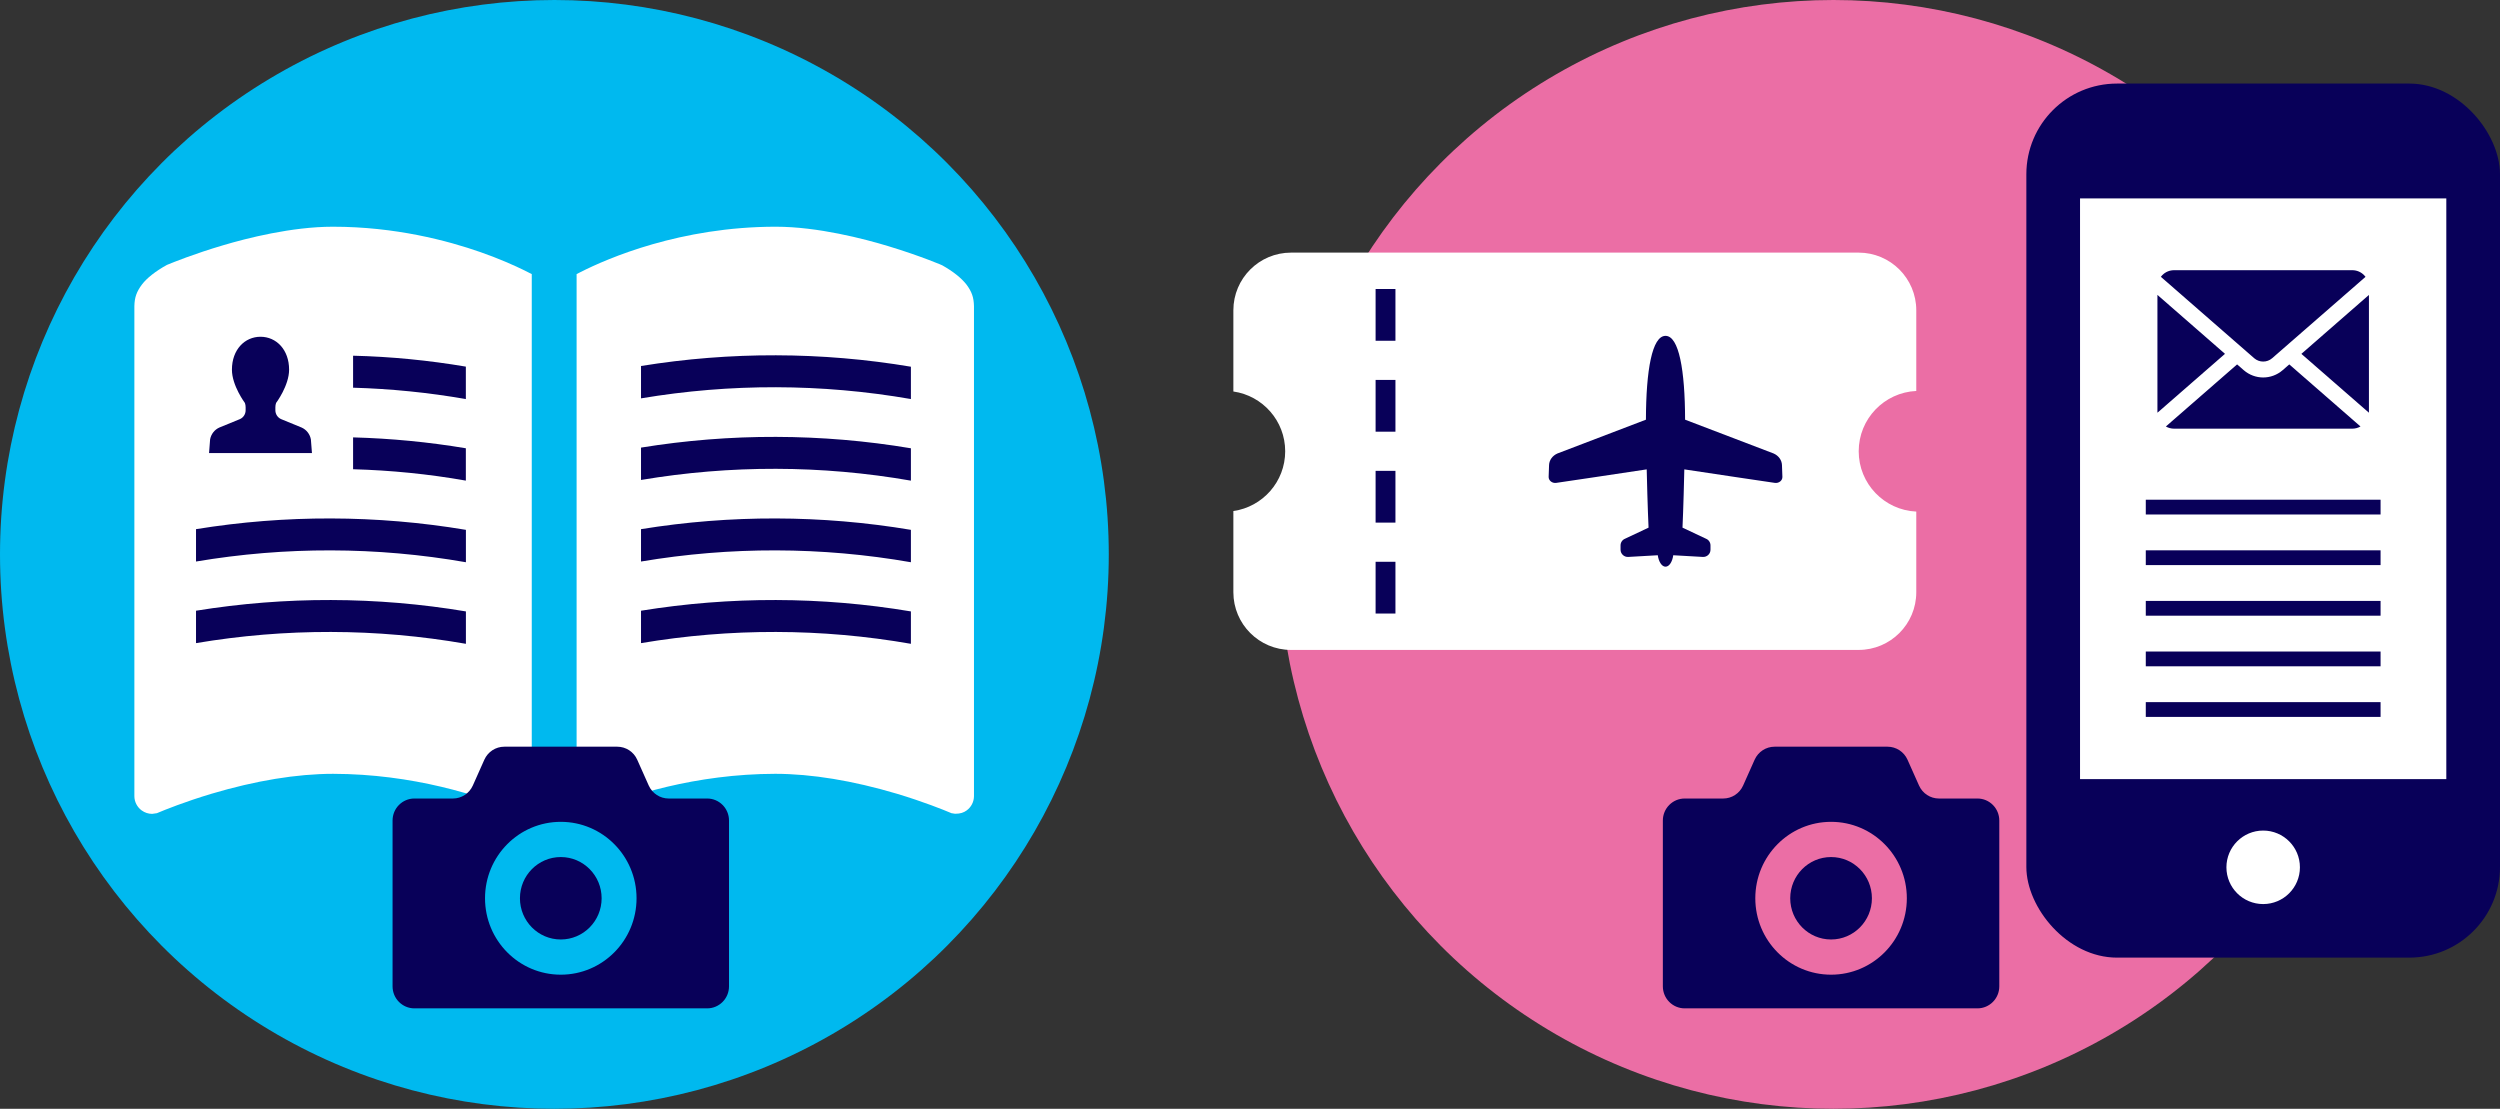 <?xml version="1.0" encoding="UTF-8"?>
<svg id="_レイヤー_2" data-name="レイヤー 2" xmlns="http://www.w3.org/2000/svg" viewBox="0 0 340.47 151.002">
  <rect x="0" y="0" width="340.47" height="151.002" fill="#333333" stroke="none"/>
  <defs>
    <style>
      .cls-1 {
        fill: #080059;
      }

      .cls-2 {
        fill: #fff;
      }

      .cls-3 {
        fill: #00b9ef;
      }

      .cls-4 {
        fill: #eb6ea5;
      }

      .cls-5 {
        fill: none;
        stroke: #080059;
        stroke-miterlimit: 10;
        stroke-width: 2.012px;
      }
    </style>
  </defs>
  <g id="_レイヤー_1-2" data-name="レイヤー 1">
    <circle class="cls-3" cx="75.501" cy="75.501" r="75.501"/>
    <circle class="cls-4" cx="249.688" cy="75.501" r="75.501"/>
    <g>
      <g>
        <path class="cls-2" d="M72.416,111.302l-1.417-.595c-5.724-2.414-14.824-5.3-25.639-5.322-4.96.008-10.537.923-16.57,2.719-3.646,1.097-6.323,2.179-7.3,2.592l-.116.05-.653.093c-.514,0-1-.162-1.421-.464-.626-.456-1-1.186-1-1.954V41.676c.027-1.174.294-1.939,1.035-2.936.672-.873,1.8-1.773,3.384-2.657.811-.336,3.77-1.533,7.679-2.684,3.167-.943,9.324-2.522,14.902-2.522h.073c8.428,0,15.574,1.885,20.085,3.468,2.538.888,4.523,1.785,5.74,2.372l1.221.61v73.975h-.001Z"/>
        <path class="cls-2" d="M132.644,108.42c0,.769-.375,1.502-1,1.954h0c-.398.294-.869.448-1.51.448h-.077l-.487-.077-.116-.05c-.981-.413-3.658-1.499-7.292-2.592-6.041-1.796-11.618-2.712-16.578-2.719-10.819.023-19.915,2.909-25.643,5.322l-1.414.595V37.327l.56-.286c3.662-1.854,13.573-6.165,26.566-6.165,5.728,0,12.051,1.657,15.315,2.646,2.302.695,4.229,1.387,5.434,1.842.664.251,1.182.46,1.537.603l.39.17c1.472.827,2.603,1.73,3.295,2.619.726.977.993,1.742,1.02,2.943v66.721h0Z"/>
      </g>
      <g>
        <path class="cls-1" d="M42.485,61.703l-.147-1.866c-.131-.707-.595-1.309-1.252-1.607l-2.812-1.155c-.471-.212-.772-.684-.772-1.201v-.413c0-.197.031-.39.093-.579,0,0,1.777-2.36,1.777-4.538,0-2.727-1.746-4.481-3.893-4.481-2.151,0-3.893,1.754-3.893,4.481,0,2.179,1.769,4.538,1.769,4.538.066.189.097.382.097.579v.413c0,.518-.297.989-.769,1.201l-2.82,1.155c-.653.297-1.12.9-1.248,1.607l-.143,1.866h14.013Z"/>
        <path class="cls-1" d="M87.298,49.845v4.407c12.171-2.047,24.597-2.024,36.756.093v-4.403c-12.167-2.043-24.578-2.07-36.756-.097Z"/>
        <path class="cls-1" d="M87.298,60.958v4.407c12.171-2.051,24.597-2.028,36.756.093v-4.407c-12.167-2.039-24.578-2.07-36.756-.093Z"/>
        <path class="cls-1" d="M87.298,72.066v4.407c12.171-2.051,24.597-2.028,36.756.097v-4.411c-12.167-2.039-24.578-2.066-36.756-.093Z"/>
        <path class="cls-1" d="M87.298,83.171v4.415c12.171-2.055,24.597-2.032,36.756.093v-4.411c-12.167-2.039-24.578-2.066-36.756-.096Z"/>
        <path class="cls-1" d="M63.443,49.93c-5.072-.858-10.228-1.364-15.357-1.487v4.357c5.129.147,10.267.657,15.357,1.549v-4.419Z"/>
        <path class="cls-1" d="M63.443,61.05c-5.091-.854-10.228-1.344-15.357-1.483v4.338c5.129.143,10.286.653,15.357,1.549v-4.403Z"/>
        <path class="cls-1" d="M26.695,72.066v4.407c12.167-2.051,24.597-2.028,36.756.097v-4.411c-12.167-2.039-24.581-2.066-36.756-.093Z"/>
        <path class="cls-1" d="M26.695,83.171v4.415c12.167-2.055,24.597-2.032,36.756.093v-4.411c-12.167-2.039-24.581-2.066-36.756-.096Z"/>
      </g>
    </g>
    <g>
      <path class="cls-1" d="M76.372,116.72c-3.074,0-5.562,2.513-5.562,5.613s2.489,5.613,5.562,5.613,5.562-2.513,5.562-5.613-2.489-5.613-5.562-5.613Z"/>
      <path class="cls-1" d="M96.308,108.748h-5.247c-1.17,0-2.232-.694-2.711-1.77l-1.57-3.518c-.48-1.075-1.542-1.769-2.713-1.769h-15.39c-1.17,0-2.233.694-2.714,1.769l-1.569,3.518c-.48,1.077-1.541,1.77-2.711,1.77h-5.247c-1.643,0-2.974,1.344-2.974,2.999v22.581c0,1.656,1.331,2.999,2.974,2.999h39.872c1.642,0,2.974-1.344,2.974-2.999v-22.581c0-1.656-1.333-2.999-2.974-2.999ZM76.372,132.74c-5.7,0-10.318-4.659-10.318-10.408s4.619-10.409,10.318-10.409,10.318,4.661,10.318,10.409-4.619,10.408-10.318,10.408Z"/>
    </g>
    <g>
      <path class="cls-1" d="M249.37,116.72c-3.074,0-5.562,2.513-5.562,5.613s2.489,5.613,5.562,5.613,5.562-2.513,5.562-5.613-2.489-5.613-5.562-5.613Z"/>
      <path class="cls-1" d="M269.306,108.748h-5.247c-1.17,0-2.232-.694-2.711-1.77l-1.57-3.518c-.48-1.075-1.542-1.769-2.713-1.769h-15.39c-1.17,0-2.233.694-2.714,1.769l-1.569,3.518c-.48,1.077-1.541,1.77-2.711,1.77h-5.247c-1.643,0-2.974,1.344-2.974,2.999v22.581c0,1.656,1.331,2.999,2.974,2.999h39.872c1.642,0,2.974-1.344,2.974-2.999v-22.581c0-1.656-1.333-2.999-2.974-2.999ZM249.37,132.74c-5.7,0-10.318-4.659-10.318-10.408s4.619-10.409,10.318-10.409,10.318,4.661,10.318,10.409-4.619,10.408-10.318,10.408Z"/>
    </g>
    <g>
      <path class="cls-2" d="M260.974,53.244c-4.366.206-7.841,3.799-7.841,8.215s3.475,8.009,7.841,8.213v10.986c0,4.337-3.517,7.854-7.854,7.854h-77.294c-4.339,0-7.856-3.517-7.856-7.854v-11.06c3.988-.571,7.058-3.993,7.058-8.14s-3.07-7.569-7.058-8.141v-11.058c0-4.339,3.517-7.856,7.856-7.856h77.294c4.337,0,7.854,3.517,7.854,7.856v10.985h0Z"/>
      <rect class="cls-1" x="187.34" y="76.508" width="2.703" height="7.048"/>
      <rect class="cls-1" x="187.34" y="64.125" width="2.703" height="7.048"/>
      <rect class="cls-1" x="187.34" y="51.741" width="2.703" height="7.05"/>
      <rect class="cls-1" x="187.34" y="39.359" width="2.703" height="7.048"/>
      <path class="cls-1" d="M241.55,61.76l-12.061-4.605c-.013-6.756-.839-11.416-2.665-11.416-1.825,0-2.652,4.66-2.668,11.416l-12.057,4.605c-.675.297-1.111.905-1.136,1.578l-.057,1.601c-.008.241.105.472.306.632.203.161.472.23.737.19,0,0,9.431-1.391,12.313-1.838.115,5.102.252,7.936.252,7.936l-3.191,1.503c-.377.148-.624.511-.624.913v.59c0,.268.113.528.31.713.196.187.461.284.729.27l4.031-.23c.131.898.552,1.558,1.056,1.558s.926-.659,1.053-1.558l4.034.23c.268.014.533-.083.731-.27.195-.185.306-.445.306-.713v-.59c0-.402-.246-.764-.622-.913l-3.191-1.503s.134-2.834.249-7.936c2.882.447,12.316,1.838,12.316,1.838.265.04.536-.029.737-.19.201-.159.313-.391.303-.632l-.058-1.601c-.022-.673-.459-1.281-1.133-1.578Z"/>
    </g>
    <g>
      <rect class="cls-1" x="275.965" y="11.381" width="64.505" height="119.037" rx="12.35" ry="12.35"/>
      <rect class="cls-2" x="283.276" y="27.021" width="49.882" height="79.085"/>
      <g>
        <line class="cls-5" x1="292.23" y1="69.061" x2="324.205" y2="69.061"/>
        <line class="cls-5" x1="292.23" y1="75.953" x2="324.205" y2="75.953"/>
        <line class="cls-5" x1="292.23" y1="82.844" x2="324.205" y2="82.844"/>
        <line class="cls-5" x1="292.23" y1="89.736" x2="324.205" y2="89.736"/>
        <line class="cls-5" x1="292.23" y1="96.628" x2="324.205" y2="96.628"/>
      </g>
      <path class="cls-1" d="M294.483,37.464c.416-.416.975-.667,1.607-.667h24.255c.632,0,1.196.252,1.607.667.074.074.143.157.204.238l-12.713,11.08c-.351.307-.784.459-1.226.459-.438,0-.87-.152-1.226-.459l-12.708-11.084c.056-.082.126-.16.199-.234Z"/>
      <path class="cls-1" d="M293.816,56.106v-15.944l9.2,8.026-9.195,8.017c-.005-.03-.005-.065-.005-.099Z"/>
      <path class="cls-1" d="M320.345,58.38h-24.255c-.412,0-.797-.108-1.126-.298l9.702-8.455.906.788c.758.659,1.706.992,2.646.992.944,0,1.893-.334,2.651-.992l.905-.788,9.698,8.455c-.329.19-.715.298-1.126.298Z"/>
      <path class="cls-1" d="M322.619,56.106c0,.035,0,.069-.004.099l-9.195-8.013,9.2-8.026v15.939Z"/>
      <circle class="cls-2" cx="308.217" cy="118.118" r="5.005"/>
    </g>
  </g>
</svg>